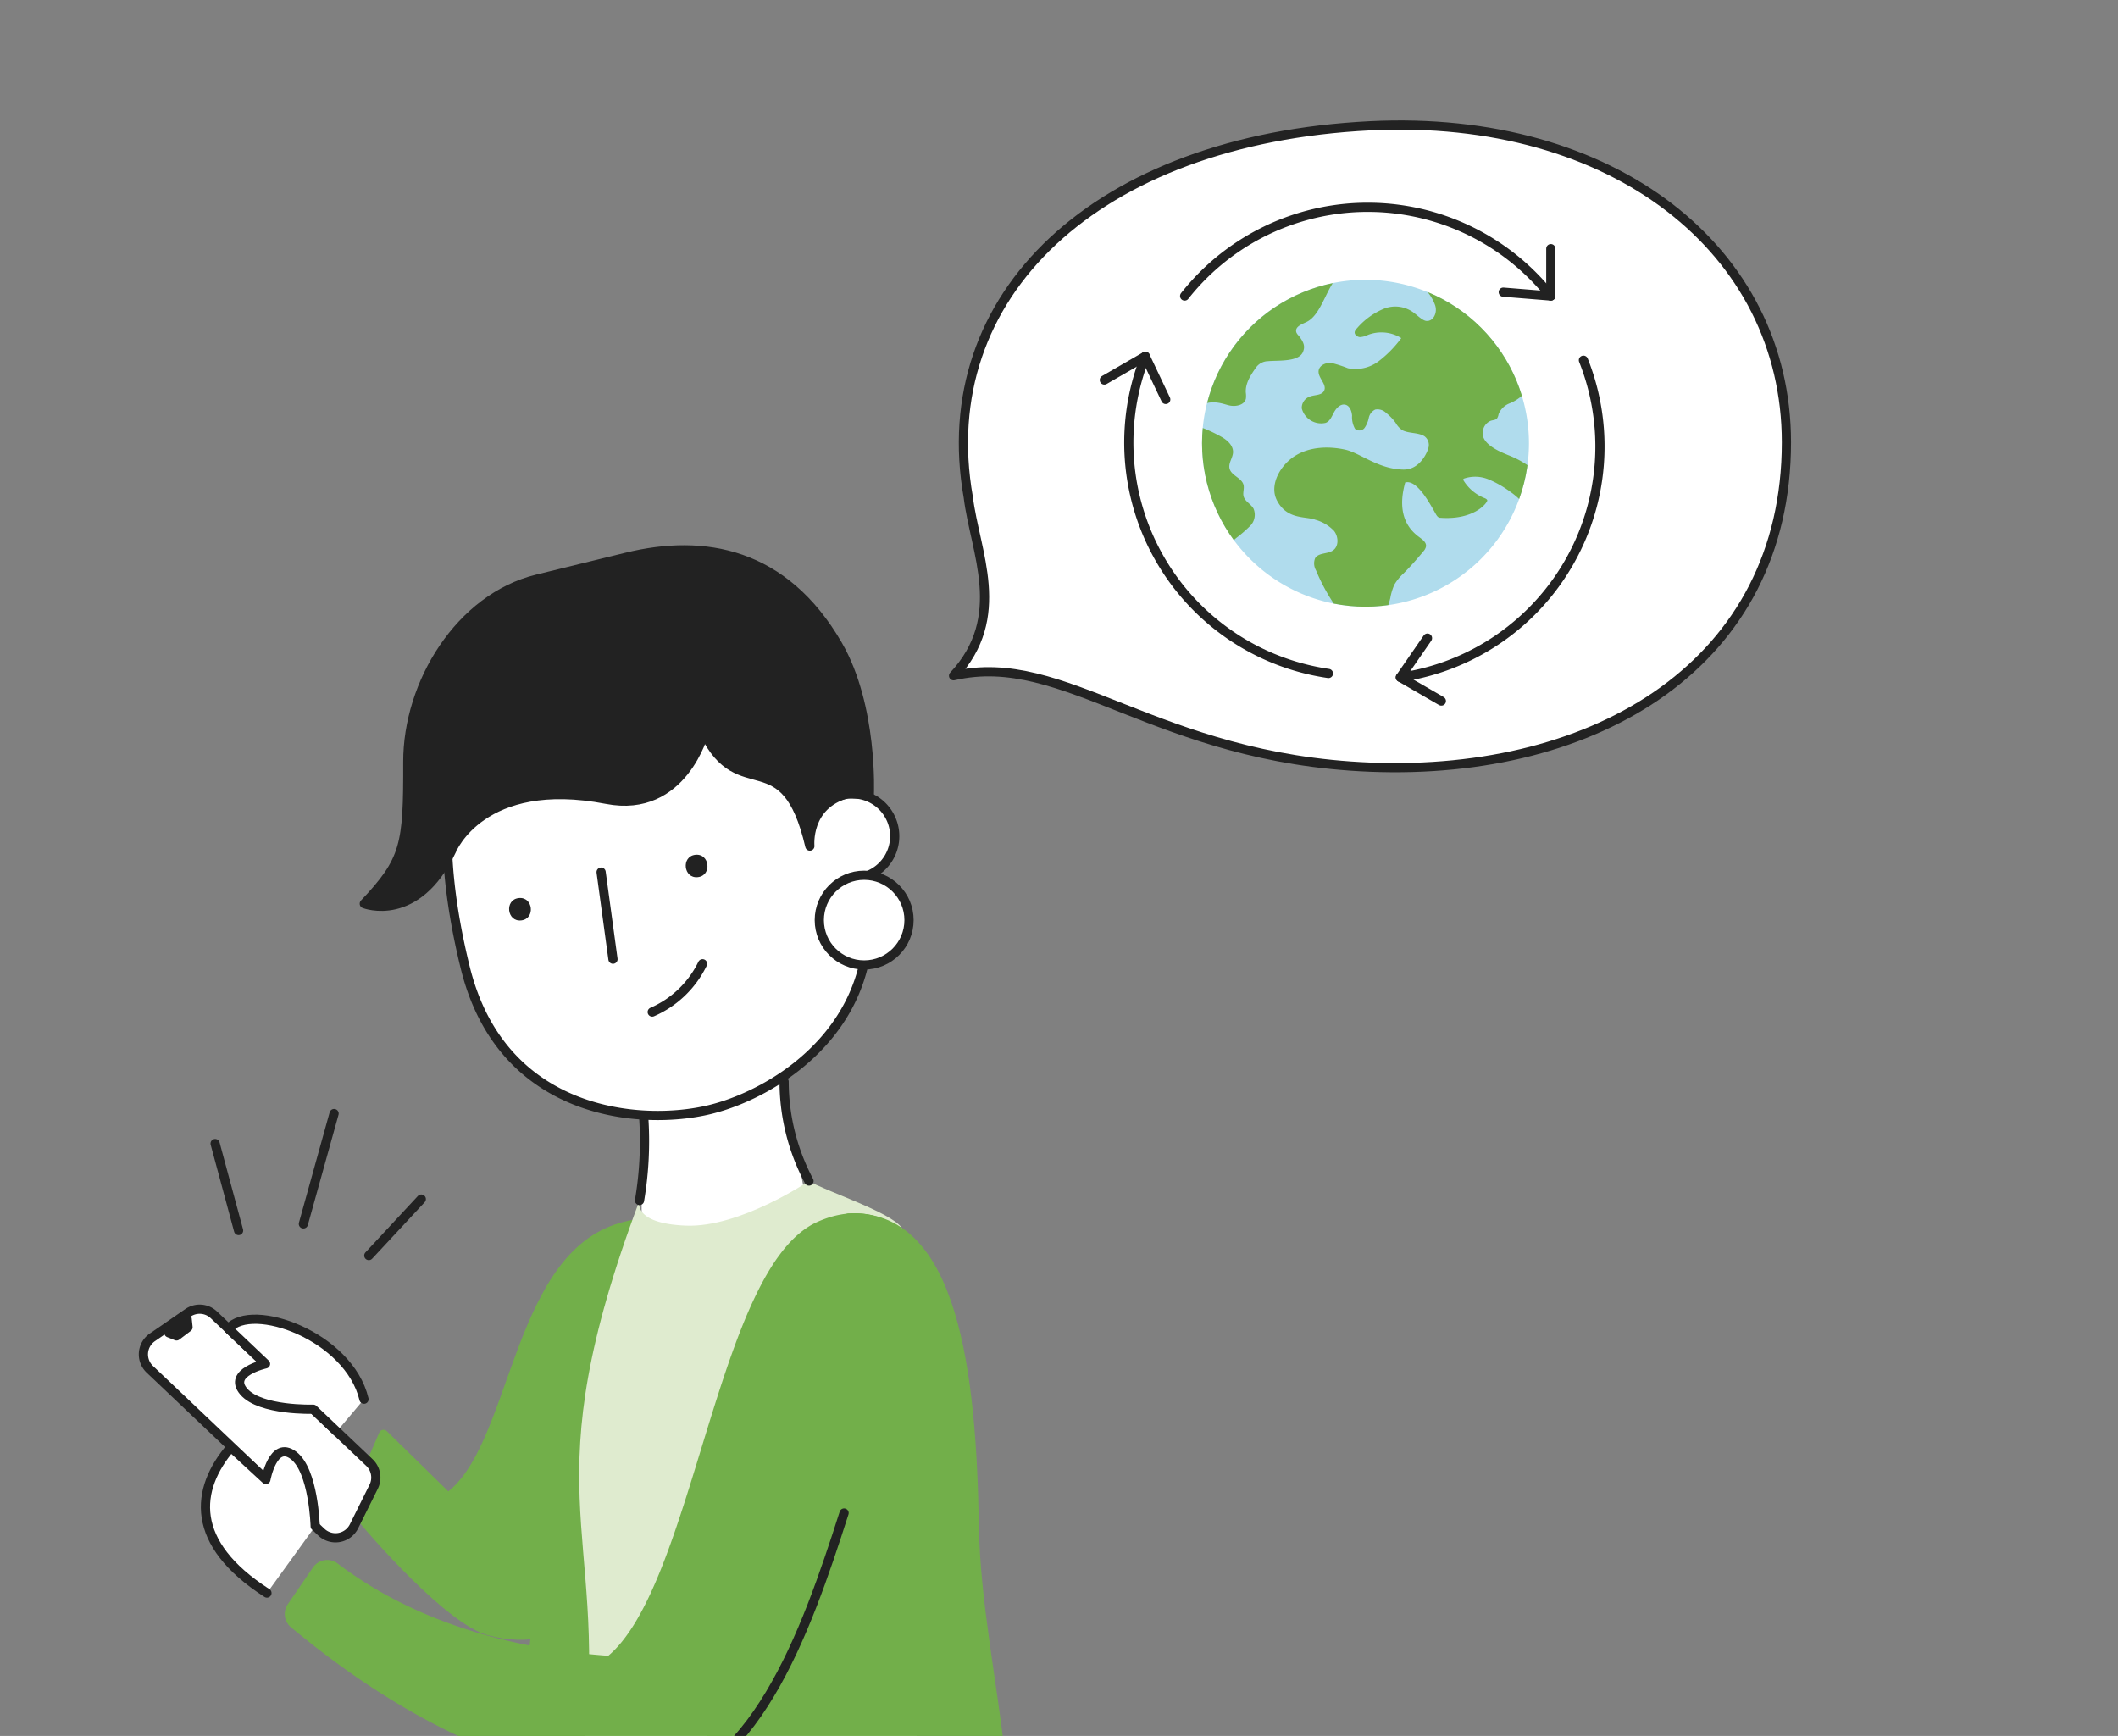 <svg xmlns="http://www.w3.org/2000/svg" xmlns:xlink="http://www.w3.org/1999/xlink" width="460" height="377" viewBox="0 0 460 377"><rect x="0" y="0" width="460" height="377" fill="#808080" stroke="none"/><defs><clipPath id="clip-path"><rect id="Rectangle_285" data-name="Rectangle 285" width="460" height="377" transform="translate(6812 -467)" fill="#fff" stroke="#707070" stroke-width="1"></rect></clipPath><clipPath id="clip-path-2"><rect id="Rectangle_284" data-name="Rectangle 284" width="360.033" height="604.961" fill="none"></rect></clipPath><clipPath id="clip-path-3"><path id="Path_2135" data-name="Path 2135" d="M144.951,57.541a35.5,35.5,0,1,0,35.5-35.5,35.539,35.539,0,0,0-35.5,35.5" transform="translate(-144.951 -22.041)" fill="none"></path></clipPath></defs><g id="Mask_Group_58" data-name="Mask Group 58" transform="translate(-6812 467)" clip-path="url(#clip-path)"><g id="Group_337" data-name="Group 337" transform="translate(6841.549 -441.444)"><g id="Group_334" data-name="Group 334"><g id="Group_333" data-name="Group 333" clip-path="url(#clip-path-2)"><path id="Path_2089" data-name="Path 2089" d="M78.735,191.827,58.38,193.974l-5.795,47.383s-4.049,19.762,6.44,26.392c8.465,5.356,16.039,3.96,28.036,3.052Z" transform="translate(30.946 114.563)" fill="#72af4a"></path><path id="Path_2090" data-name="Path 2090" d="M78.735,191.827,58.38,193.974l-5.795,47.383s-4.049,19.762,6.44,26.392c8.465,5.356,16.039,3.96,28.036,3.052Z" transform="translate(30.946 114.563)" fill="none" stroke="#72af4a" stroke-linecap="round" stroke-linejoin="round" stroke-width="2"></path><path id="Path_2091" data-name="Path 2091" d="M108.6,172.072c3.677-13.057-5.736-25.934-21.759-20.529-22.221,7.5-22.026,48.121-36.669,58.354L36.19,196.2l-6.8,15.707c5.491,6.842,21.366,24.655,29.707,26.945,34.51,9.481,45.709-53.322,49.5-66.78" transform="translate(17.555 89.75)" fill="#72af4a"></path><path id="Path_2092" data-name="Path 2092" d="M108.6,172.072c3.677-13.057-5.736-25.934-21.759-20.529-22.221,7.5-22.026,48.121-36.669,58.354L36.19,196.2l-6.8,15.707c5.491,6.842,21.366,24.655,29.707,26.945C93.61,248.333,104.81,185.53,108.6,172.072Z" transform="translate(17.555 89.75)" fill="none" stroke="#72af4a" stroke-linecap="round" stroke-linejoin="round" stroke-width="2"></path><path id="Path_2093" data-name="Path 2093" d="M110.786,365.616c-3.967,8.569-13.412,10.912-22.088,11.185a4.514,4.514,0,0,0-3.758,6.865c.494.8.823,1.343.823,1.343h49.961c3.388-8.347.77-13.4-.1-19.393Z" transform="translate(50.326 218.354)" fill="#222"></path><path id="Path_2094" data-name="Path 2094" d="M110.786,365.616c-3.967,8.569-13.412,10.912-22.088,11.185a4.514,4.514,0,0,0-3.758,6.865c.494.8.823,1.343.823,1.343h49.961c3.388-8.347.77-13.4-.1-19.393Z" transform="translate(50.326 218.354)" fill="none" stroke="#222" stroke-linecap="round" stroke-linejoin="round" stroke-width="2"></path><path id="Path_2095" data-name="Path 2095" d="M70.752,365.616c-3.967,8.569-13.412,10.912-22.088,11.185a4.514,4.514,0,0,0-3.758,6.865c.494.8.823,1.343.823,1.343H95.69c3.388-8.347.77-13.4-.1-19.393Z" transform="translate(26.416 218.354)" fill="#222"></path><path id="Path_2096" data-name="Path 2096" d="M70.752,365.616c-3.967,8.569-13.412,10.912-22.088,11.185a4.514,4.514,0,0,0-3.758,6.865c.494.8.823,1.343.823,1.343H95.69c3.388-8.347.77-13.4-.1-19.393Z" transform="translate(26.416 218.354)" fill="none" stroke="#222" stroke-linecap="round" stroke-linejoin="round" stroke-width="2"></path><path id="Path_2097" data-name="Path 2097" d="M102.681,462.583c.134-31.932-3.076-189.891-2.987-190.8h5.068c.088.91,7.087,149.645,7.751,179.336a5.764,5.764,0,0,0,5.193,5.627c14.72,1.4,15.809,10.11,40.071,8.334a5.805,5.805,0,0,0,5.389-6.031c-1.126-25.322-7.841-106.8-11.926-167.141-1.541-22.743,1.417-39.469-9.54-62.515a6.943,6.943,0,0,0-6.328-3.952l-63.982.62a6.9,6.9,0,0,0-6.8,6.266C59.938,281.68,50.446,419.683,49.3,450.65a5.772,5.772,0,0,0,4.678,5.883c19.216,3.686,21.142,10.722,42.6,11.824a5.81,5.81,0,0,0,6.1-5.774" transform="translate(29.443 134.639)" fill="#222"></path><path id="Path_2098" data-name="Path 2098" d="M68.816,173.252l37.776-4.336L99.54,130.472l-30.833,3.541Z" transform="translate(41.034 77.921)" fill="#fff"></path><path id="Path_2099" data-name="Path 2099" d="M76.534,252.752a14.638,14.638,0,0,0,17.034,2.332" transform="translate(45.708 150.949)" fill="none" stroke="#222" stroke-linecap="round" stroke-linejoin="round" stroke-width="2"></path><path id="Path_2100" data-name="Path 2100" d="M133.509,265.911c.752-19.117,17.009-83.554-3.255-111.242-2.495-3.408-16.784-8-20.093-10.083,0,0-14.958,10.173-26.768,9.684s-10.034-5.458-10.034-5.458c-23.6,62.835-7.135,70.656-11.842,117.1Z" transform="translate(35.988 86.35)" fill="#dfebcf"></path><path id="Path_2101" data-name="Path 2101" d="M69.344,135.674a77.111,77.111,0,0,1-.883,18.461" transform="translate(40.886 81.028)" fill="none" stroke="#222" stroke-linecap="round" stroke-linejoin="round" stroke-width="2"></path><path id="Path_2102" data-name="Path 2102" d="M88.127,131.076a46.163,46.163,0,0,0,5.4,21.58" transform="translate(52.623 78.282)" fill="none" stroke="#222" stroke-linecap="round" stroke-linejoin="round" stroke-width="2"></path><path id="Path_2103" data-name="Path 2103" d="M139.243,112.88a9.19,9.19,0,0,0-11.113-6.74c-.24.059-.462.152-.693.228-8.69-23.292-24.529-43.425-53.587-36.306-35.663,8.737-34.7,44.671-27.637,73.491,7.9,32.245,38.258,34.538,53.205,30.876,14.715-3.6,39.982-19.242,33.23-50.487a9.183,9.183,0,0,0,6.595-11.062" transform="translate(25.267 40.974)" fill="#fff"></path><path id="Path_2104" data-name="Path 2104" d="M139.243,112.88a9.19,9.19,0,0,0-11.113-6.74c-.24.059-.462.152-.693.228-8.69-23.292-24.529-43.425-53.587-36.306-35.663,8.737-34.7,44.671-27.637,73.491,7.9,32.245,38.258,34.538,53.205,30.876,14.715-3.6,39.982-19.242,33.23-50.487A9.183,9.183,0,0,0,139.243,112.88Z" transform="translate(25.267 40.974)" fill="none" stroke="#222" stroke-linecap="round" stroke-linejoin="round" stroke-width="2"></path><path id="Path_2105" data-name="Path 2105" d="M52.813,106.117c-3.124.356-2.575,5.21.553,4.854s2.576-5.21-.553-4.854" transform="translate(30.295 63.364)" fill="#222"></path><path id="Path_2106" data-name="Path 2106" d="M76.829,100.233c-3.123.356-2.575,5.21.553,4.854s2.576-5.21-.553-4.854" transform="translate(44.638 59.85)" fill="#222"></path><line id="Line_576" data-name="Line 576" x2="2.576" y2="18.908" transform="translate(101.005 163.847)" fill="none" stroke="#222" stroke-linecap="round" stroke-linejoin="round" stroke-width="2"></line><path id="Path_2107" data-name="Path 2107" d="M83.676,112.95c16.555,3.2,21.16-14.471,21.16-14.471,7.778,16.1,17.526,1.289,22.968,24.618,0,0-.9-8.972,8.189-11.395l4.728.208s.891-19.143-6.854-32.515C122.2,59.253,104.82,56.241,88.012,60.359L68.539,65.129c-16.686,4.089-28.1,22.562-28.054,39.744.048,18.026-.5,21.281-9.449,30.732,0,0,11.4,4.477,18.993-11.621,0,0,6.512-16.279,33.647-11.034" transform="translate(18.535 35.095)" fill="#222"></path><path id="Path_2108" data-name="Path 2108" d="M83.676,112.95c16.555,3.2,21.16-14.471,21.16-14.471,7.778,16.1,17.526,1.289,22.968,24.618,0,0-.9-8.972,8.189-11.395l4.728.208s.891-19.143-6.854-32.515C122.2,59.253,104.82,56.241,88.012,60.359L68.539,65.129c-16.686,4.089-28.1,22.562-28.054,39.744.048,18.026-.5,21.281-9.449,30.732,0,0,11.4,4.477,18.993-11.621C50.029,123.984,56.54,107.705,83.676,112.95Z" transform="translate(18.535 35.095)" fill="none" stroke="#222" stroke-linecap="round" stroke-linejoin="round" stroke-width="2"></path><path id="Path_2109" data-name="Path 2109" d="M81.116,115.043a21.833,21.833,0,0,1-10.928,10.483" transform="translate(41.918 68.706)" fill="none" stroke="#222" stroke-linecap="round" stroke-linejoin="round" stroke-width="2"></path><path id="Path_2110" data-name="Path 2110" d="M135.94,151.377c-21.406,9.574-26.246,78.863-45.5,94.346-24.148-1.679-44.3-8.574-59.731-20.282a2.754,2.754,0,0,0-3.926.66l-5.447,7.954a2.76,2.76,0,0,0,.508,3.691c11.851,9.8,40.22,31.7,72.982,33.045,35.759,1.469,62.373-84.745,64.866-98.5,2.418-13.348-8.315-27.817-23.752-20.912" transform="translate(12.451 89.342)" fill="#72af4a"></path><path id="Path_2111" data-name="Path 2111" d="M135.94,151.377c-21.406,9.574-26.246,78.863-45.5,94.346-24.148-1.679-44.3-8.574-59.731-20.282a2.754,2.754,0,0,0-3.926.66l-5.447,7.954a2.76,2.76,0,0,0,.508,3.691c11.851,9.8,40.22,31.7,72.982,33.045,35.759,1.469,62.373-84.745,64.866-98.5C162.111,158.942,151.377,144.473,135.94,151.377Z" transform="translate(12.451 89.342)" fill="none" stroke="#72af4a" stroke-linecap="round" stroke-linejoin="round" stroke-width="2"></path><path id="Path_2112" data-name="Path 2112" d="M108.747,149.62c22.912-1.091,26.755,33.883,27.3,66.858s15.324,74.106-2.04,79.532-42.686,4.883-51.549-2.353-4.209-29-4.209-29Z" transform="translate(46.001 89.342)" fill="#72af4a"></path><path id="Path_2113" data-name="Path 2113" d="M108.747,149.62c22.912-1.091,26.755,33.883,27.3,66.858s15.324,74.106-2.04,79.532-42.686,4.883-51.549-2.353-4.209-29-4.209-29Z" transform="translate(46.001 89.342)" fill="none" stroke="#72af4a" stroke-linecap="round" stroke-linejoin="round" stroke-width="2"></path><path id="Path_2114" data-name="Path 2114" d="M46.735,209.172l4.277-8.612a4.489,4.489,0,0,0-.93-5.25L16.308,163.245a4.486,4.486,0,0,0-5.637-.441l-7.734,5.328a4.476,4.476,0,0,0-.543,6.932l37.249,35.362a4.477,4.477,0,0,0,7.092-1.255" transform="translate(0.597 96.757)" fill="#fff"></path><path id="Path_2115" data-name="Path 2115" d="M46.735,209.172l4.277-8.612a4.489,4.489,0,0,0-.93-5.25L16.308,163.245a4.486,4.486,0,0,0-5.637-.441l-7.734,5.328a4.476,4.476,0,0,0-.543,6.932l37.249,35.362A4.477,4.477,0,0,0,46.735,209.172Z" transform="translate(0.597 96.757)" fill="none" stroke="#222" stroke-linecap="round" stroke-linejoin="round" stroke-width="2"></path><path id="Path_2116" data-name="Path 2116" d="M33.269,197.947s-.307-12.093-4.733-15.416-5.975,5.252-5.975,5.252l-7.6-7c-7.828,9.146-9.058,20.807,7.833,31.66" transform="translate(5.636 107.969)" fill="#fff"></path><path id="Path_2117" data-name="Path 2117" d="M33.269,197.947s-.307-12.093-4.733-15.416-5.975,5.252-5.975,5.252l-7.6-7c-7.828,9.146-9.058,20.807,7.833,31.66" transform="translate(5.636 107.969)" fill="none" stroke="#222" stroke-linecap="round" stroke-linejoin="round" stroke-width="2"></path><path id="Path_2118" data-name="Path 2118" d="M42,180.746c-3.273-13.754-24.39-21.256-29.435-15.314l8.05,7.641s-8.336,1.835-4.72,6.025,15.087,3.819,15.087,3.819l5.1,4.844" transform="translate(7.503 97.572)" fill="#fff"></path><path id="Path_2119" data-name="Path 2119" d="M42,180.746c-3.273-13.754-24.39-21.256-29.435-15.314l8.05,7.641s-8.336,1.835-4.72,6.025,15.087,3.819,15.087,3.819l5.1,4.844" transform="translate(7.503 97.572)" fill="none" stroke="#222" stroke-linecap="round" stroke-linejoin="round" stroke-width="2"></path><path id="Path_2120" data-name="Path 2120" d="M68.353,250.424c24.8-1.965,36.3-34.74,44.6-60.7" transform="translate(40.822 113.31)" fill="none" stroke="#222" stroke-linecap="round" stroke-linejoin="round" stroke-width="2"></path><path id="Path_2121" data-name="Path 2121" d="M112.392,112.75a9.743,9.743,0,1,1-9.743-9.743,9.743,9.743,0,0,1,9.743,9.743" transform="translate(55.486 61.518)" fill="#fff"></path><circle id="Ellipse_103" data-name="Ellipse 103" cx="9.743" cy="9.743" r="9.743" transform="translate(148.392 164.525)" fill="none" stroke="#222" stroke-linecap="round" stroke-linejoin="round" stroke-width="2"></circle><line id="Line_577" data-name="Line 577" x1="5.097" y1="18.882" transform="translate(17.172 222.8)" fill="none" stroke="#222" stroke-linecap="round" stroke-linejoin="round" stroke-width="2"></line><line id="Line_578" data-name="Line 578" y1="23.963" x2="6.668" transform="translate(36.341 216.279)" fill="none" stroke="#222" stroke-linecap="round" stroke-linejoin="round" stroke-width="2"></line><line id="Line_579" data-name="Line 579" y1="12.259" x2="11.399" transform="translate(50.55 234.857)" fill="none" stroke="#222" stroke-linecap="round" stroke-linejoin="round" stroke-width="2"></line><path id="Path_2122" data-name="Path 2122" d="M8.434,163.349l-3.977,3,1.668.669,2.5-1.885Z" transform="translate(2.662 97.556)" fill="none" stroke="#222" stroke-linecap="round" stroke-linejoin="round" stroke-width="2"></path><path id="Path_2123" data-name="Path 2123" d="M114.355,81.818c1.457,11.914,8.753,25.96-3.191,38.784,24.26-5.635,43.895,18,90.511,19.849,49.172,1.953,90.371-22.543,90.371-70.546,0-41.684-37.568-71.386-90.441-68.741-59.449,2.974-95,36.824-87.25,80.655" transform="translate(66.39 0.597)" fill="#fff"></path><path id="Path_2124" data-name="Path 2124" d="M114.355,81.818c1.457,11.914,8.753,25.96-3.191,38.784,24.26-5.635,43.895,18,90.511,19.849,49.172,1.953,90.371-22.543,90.371-70.546,0-41.684-37.568-71.386-90.441-68.741C142.156,4.137,106.607,37.987,114.355,81.818Z" transform="translate(66.39 0.597)" fill="none" stroke="#222" stroke-linecap="round" stroke-linejoin="round" stroke-width="2"></path><path id="Path_2125" data-name="Path 2125" d="M138.583,32.452a50.67,50.67,0,0,0,39.764,68.872" transform="translate(80.62 19.381)" fill="none" stroke="#222" stroke-linecap="round" stroke-linejoin="round" stroke-width="2"></path><path id="Path_2126" data-name="Path 2126" d="M131.664,37.594l8.9-5.141,4.437,9.361" transform="translate(78.633 19.381)" fill="none" stroke="#222" stroke-linecap="round" stroke-linejoin="round" stroke-width="2"></path><path id="Path_2127" data-name="Path 2127" d="M171.914,101.851a50.672,50.672,0,0,0,39.764-68.872" transform="translate(102.671 19.696)" fill="none" stroke="#222" stroke-linecap="round" stroke-linejoin="round" stroke-width="2"></path><path id="Path_2128" data-name="Path 2128" d="M180.819,84.428l-8.9-5.141,5.889-8.523" transform="translate(102.671 42.261)" fill="none" stroke="#222" stroke-linecap="round" stroke-linejoin="round" stroke-width="2"></path><path id="Path_2129" data-name="Path 2129" d="M222.112,31.45a50.671,50.671,0,0,0-79.527,0" transform="translate(85.155 7.278)" fill="none" stroke="#222" stroke-linecap="round" stroke-linejoin="round" stroke-width="2"></path><path id="Path_2130" data-name="Path 2130" d="M196.237,17.809V28.092l-10.326-.839" transform="translate(111.03 10.636)" fill="none" stroke="#222" stroke-linecap="round" stroke-linejoin="round" stroke-width="2"></path><path id="Path_2131" data-name="Path 2131" d="M180.449,22.041a35.5,35.5,0,1,0,35.5,35.5,35.538,35.538,0,0,0-35.5-35.5" transform="translate(86.568 13.163)" fill="#b0dced"></path></g></g><g id="Group_336" data-name="Group 336" transform="translate(231.519 35.204)"><g id="Group_335" data-name="Group 335" clip-path="url(#clip-path-3)"><path id="Path_2132" data-name="Path 2132" d="M184.41,23.044a9.345,9.345,0,0,1,5.3,5.547c.541,1.645-.414,3.549-1.939,3.388-.792-.085-1.821-1.118-2.466-1.586a6.652,6.652,0,0,0-6.8-1.03,15.683,15.683,0,0,0-5.792,4.234,1.557,1.557,0,0,0-.473.749c-.109.6.537,1.116,1.148,1.142A4.45,4.45,0,0,0,175.145,35a8.138,8.138,0,0,1,7.207.709,24.664,24.664,0,0,1-4.923,5.03,8.334,8.334,0,0,1-6.678,1.516,28.029,28.029,0,0,0-3.525-1.137c-1.227-.153-2.718.5-2.832,1.736-.142,1.545,1.912,2.958,1.174,4.324-.527.978-1.949.827-3,1.2a2.617,2.617,0,0,0-1.83,2.58,4.348,4.348,0,0,0,5.175,3.166c.973-.342,1.369-1.487,1.875-2.385s1.407-1.8,2.409-1.565c.971.232,1.383,1.385,1.465,2.378a5.145,5.145,0,0,0,.652,2.869,1.417,1.417,0,0,0,2.068-.212,5.9,5.9,0,0,0,.907-2.172,2.584,2.584,0,0,1,1.4-1.806,2.647,2.647,0,0,1,2.351.712,10.551,10.551,0,0,1,2.1,2.193,4.6,4.6,0,0,0,1.452,1.583c1.442.744,3.373.452,4.763,1.289a2.35,2.35,0,0,1,.883,2.565c-.233.941-1.851,4.761-5.45,4.693-5.467-.105-9.368-3.616-12.612-4.327-3.667-.8-7.715-.639-10.9,1.351s-5.656,6.315-3.939,9.654c2.188,4.257,6.176,3.408,8.358,4.221a8.8,8.8,0,0,1,4.052,2.42c.987,1.252,1.073,3.357-.244,4.253-1.19.81-3.127.45-3.867,1.687a2.991,2.991,0,0,0,.192,2.613,41.809,41.809,0,0,0,8.676,13.179l5.582-2.142a21.848,21.848,0,0,0,1.883-5.02,12.571,12.571,0,0,1,.858-2.862,10.537,10.537,0,0,1,2.022-2.479q2.259-2.288,4.295-4.784a2.21,2.21,0,0,0,.58-1.075c.11-.909-.829-1.538-1.562-2.086-1.746-1.308-5.033-4.421-2.956-11.8,2.449-.671,5.054,4.033,6.617,6.806.2.353.431.746.826.842,7.708.626,10.516-3.42,10.377-3.781-.1-.273-.41-.4-.68-.508a9.472,9.472,0,0,1-4.456-3.765.352.352,0,0,1-.075-.292.342.342,0,0,1,.227-.173,7.606,7.606,0,0,1,5.3.212,22.587,22.587,0,0,1,4.694,2.687c.93.636,3.5,2.656,3.057,3.693l2.717-7.889a20.618,20.618,0,0,0-6.319-3.808c-1.792-.754-6.351-2.546-5.332-5.621a2.816,2.816,0,0,1,1.61-1.8c.473-.168,1.059-.142,1.383-.524a2.274,2.274,0,0,0,.326-.906,4.194,4.194,0,0,1,2.434-2.375,9.19,9.19,0,0,0,4.161-3.372L193.051,20.362Z" transform="translate(-139.081 -23.044)" fill="#72af4a"></path><path id="Path_2133" data-name="Path 2133" d="M176.69,21.3l-11.912-.934L142.339,45.887l3.431,4.55c3.025-1.46,5.154-.46,6.6-.117s3.392-.05,3.672-1.506a5.347,5.347,0,0,0-.029-1.307c-.105-1.918,1-3.674,2.105-5.247a3.312,3.312,0,0,1,2.75-1.537c2.139-.208,6.633.217,7.556-2,.438-1.051.323-1.845-.672-3.215-.294-.406-.736-.743-.808-1.239-.157-1.094,1.273-1.583,2.27-2.064,3.7-1.781,4.5-9.232,8.246-10.912" transform="translate(-146.511 -23.044)" fill="#72af4a"></path><path id="Path_2134" data-name="Path 2134" d="M151.511,69.695a4.429,4.429,0,0,1,1.731-3.444,28.417,28.417,0,0,0,3.006-2.623,3.414,3.414,0,0,0,.685-3.693c-.57-1.025-1.889-1.578-2.167-2.717-.193-.792.193-1.64,0-2.433-.377-1.552-2.663-2.014-3.04-3.567-.286-1.176.693-2.3.754-3.5.072-1.471-1.209-2.647-2.495-3.367-1.631-.914-4.517-2.353-6.379-2.517l1.4,13.864Z" transform="translate(-145.753 -10.222)" fill="#72af4a"></path></g></g></g></g></svg>